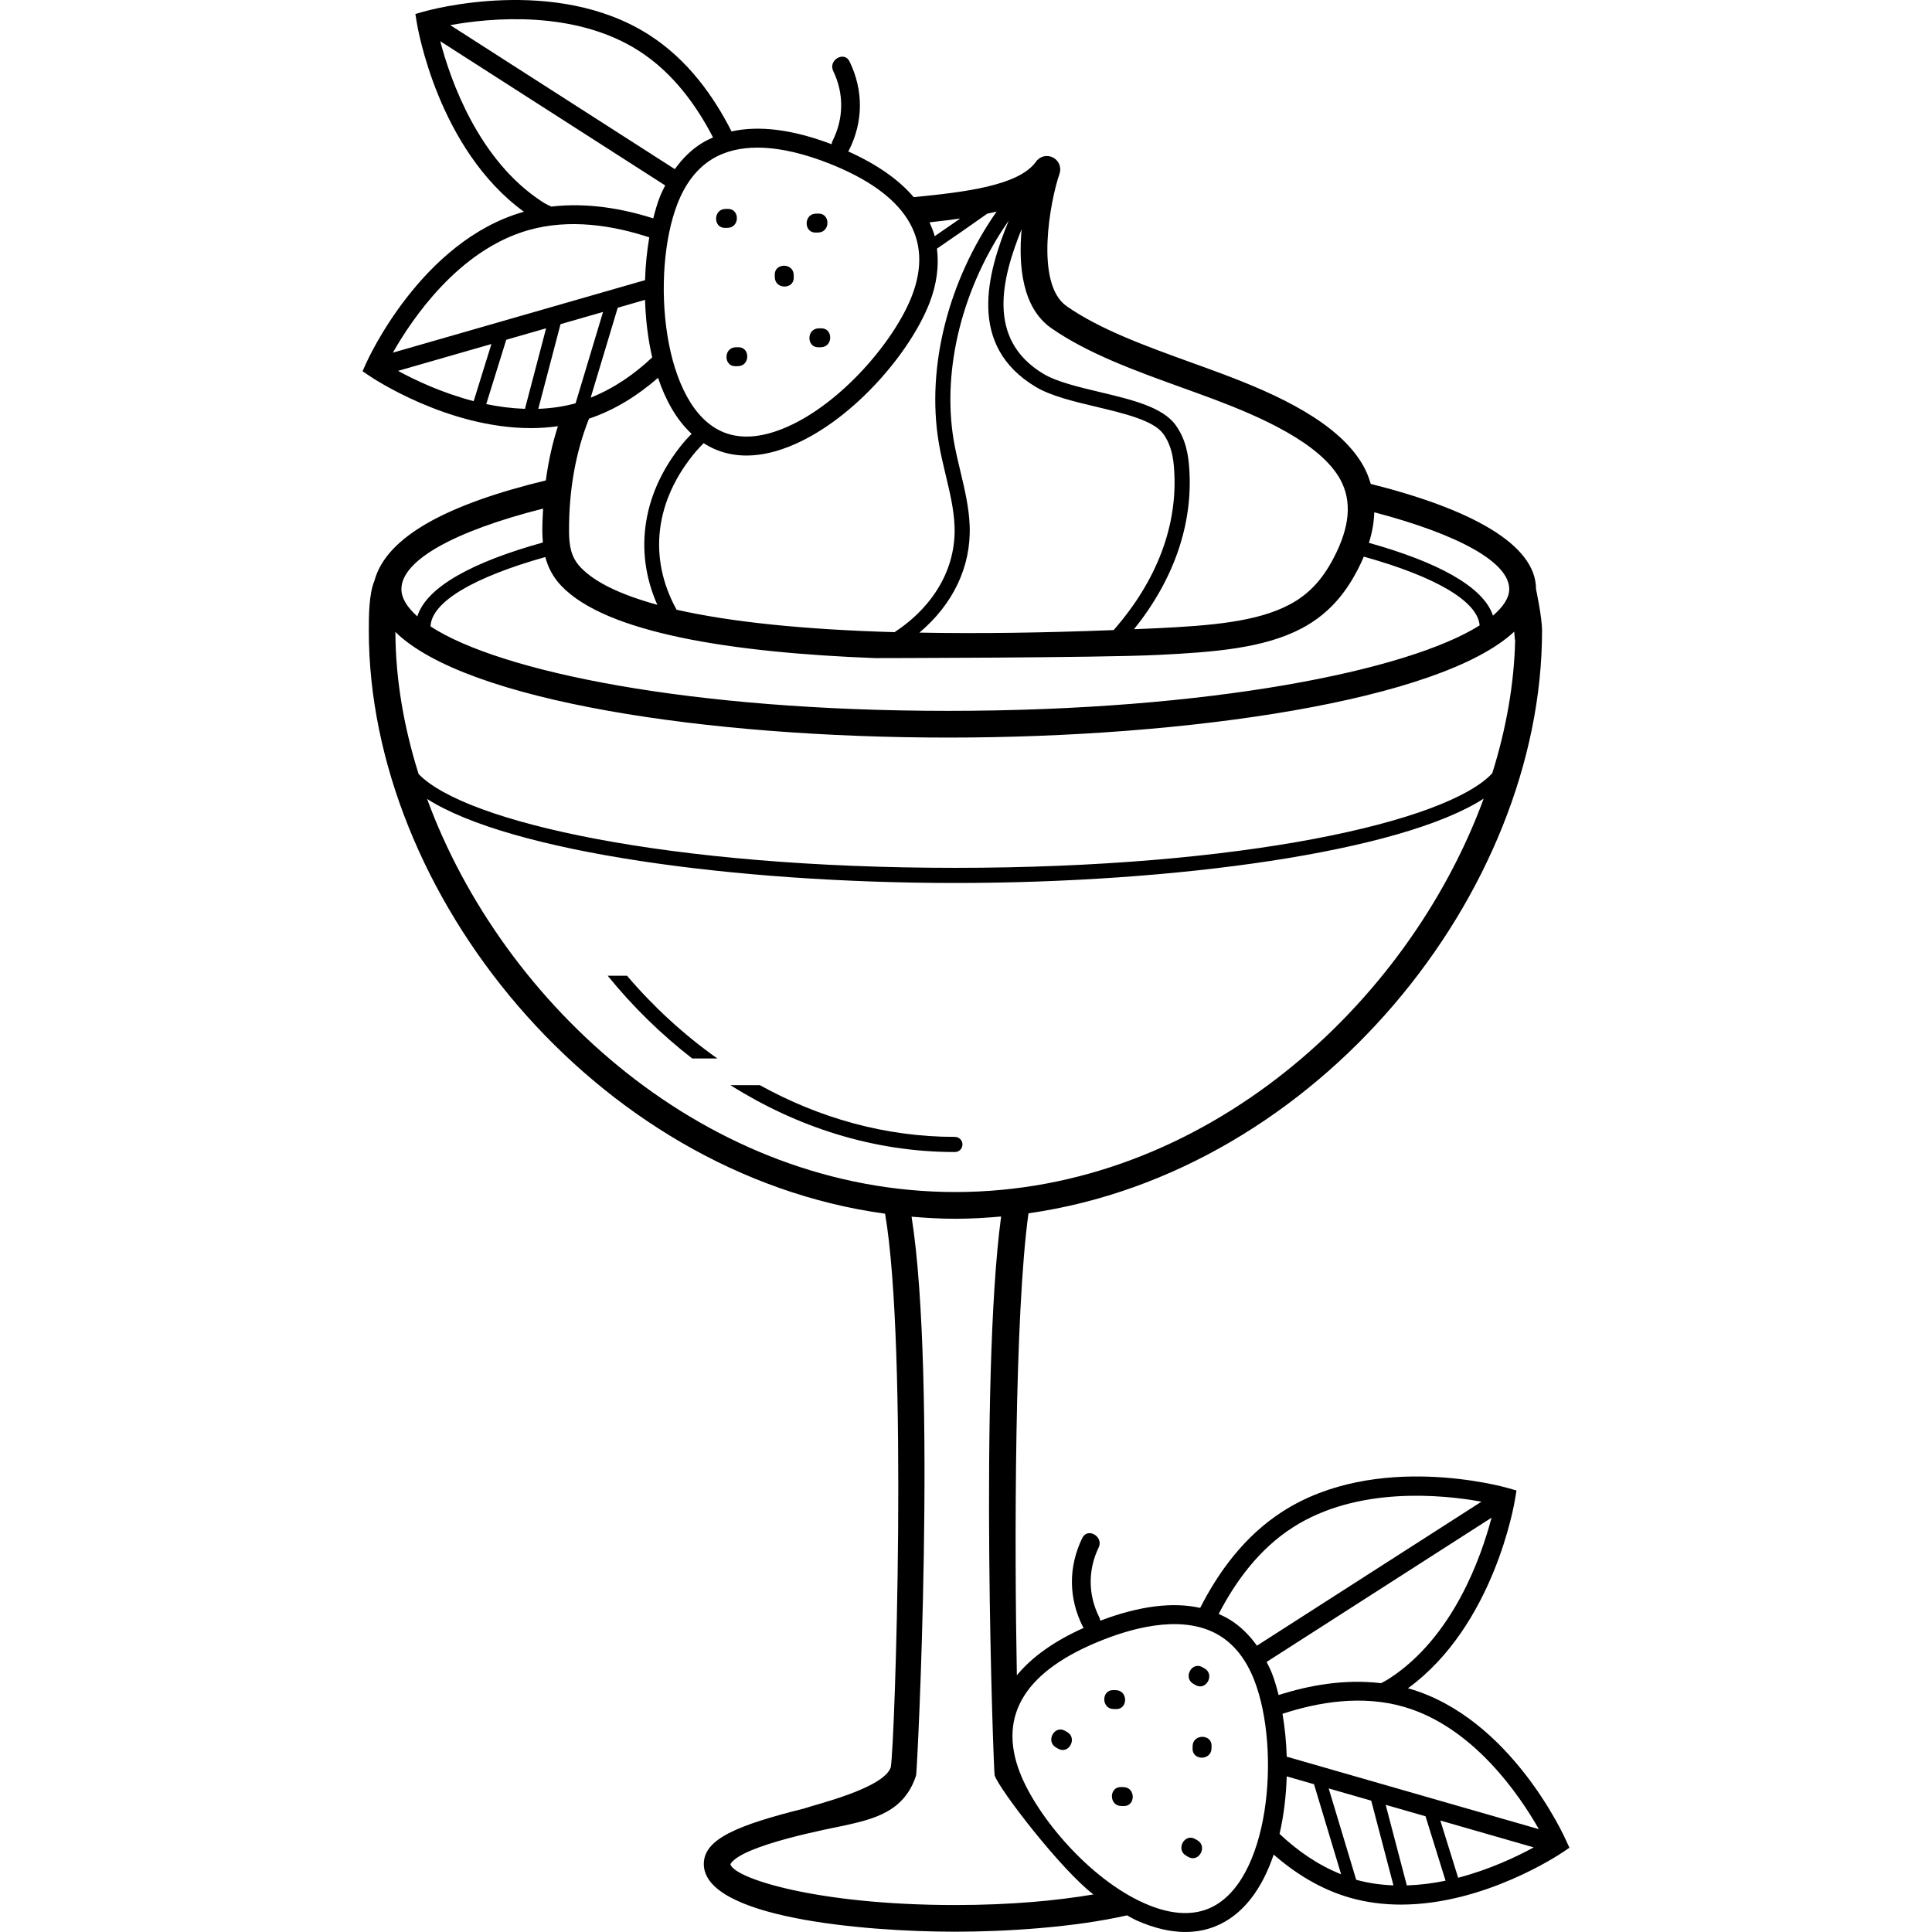 <?xml version="1.0" encoding="iso-8859-1"?>
<!-- Generator: Adobe Illustrator 19.0.0, SVG Export Plug-In . SVG Version: 6.00 Build 0)  -->
<svg version="1.1" id="Layer_1" xmlns="http://www.w3.org/2000/svg" xmlns:xlink="http://www.w3.org/1999/xlink" x="0px" y="0px"
	 viewBox="0 0 270.532 270.532" style="enable-background:new 0 0 270.532 270.532;" xml:space="preserve">
<g>
	<g>
		<g>
			<path d="M114.62,45.98c-1.704,0.044-1.708,2.696,0,2.652c0.116-0.004,0.236-0.008,0.352-0.008c1.704-0.044,1.708-2.696,0-2.652
				C114.856,45.976,114.736,45.98,114.62,45.98z"/>
			<path d="M111.148,38.844c-0.004-0.12-0.004-0.236-0.008-0.356c-0.044-1.704-2.696-1.708-2.652,0
				c0.004,0.12,0.008,0.236,0.008,0.356C108.54,40.548,111.192,40.556,111.148,38.844z"/>
			<path d="M114.232,32.568c0.12-0.004,0.236-0.008,0.352-0.008c1.704-0.044,1.712-2.696,0-2.652
				c-0.116,0.004-0.236,0.008-0.352,0.008C112.532,29.96,112.524,32.612,114.232,32.568z"/>
			<path d="M219.296,257.716c-0.312-0.696-7.796-17.188-22.008-21.276c-0.048-0.012-0.096-0.02-0.144-0.032
				c12.02-8.736,14.9-25.792,15.016-26.54l0.188-1.16l-1.128-0.324c-0.752-0.216-18.488-5.16-31.608,3.256
				c-5.408,3.468-9.068,8.604-11.552,13.508c-3.872-0.864-8.556-0.264-14,1.796c-0.016-0.156-0.048-0.32-0.132-0.484
				c-1.568-3.104-1.608-6.628-0.088-9.76c0.74-1.528-1.544-2.876-2.292-1.34c-1.96,4.036-1.936,8.432,0.088,12.436
				c0.032,0.064,0.08,0.096,0.12,0.148c-4.128,1.848-7.264,4.08-9.368,6.644c-0.356-18.284-0.324-50.632,1.628-64.692
				c40.532-5.776,71.912-44.916,71.912-81.572c0-1.924-0.844-5.808-0.844-5.844c0-6.3-9.248-11.236-23.14-14.72
				c-0.248-0.832-0.552-1.648-0.984-2.428c-3.388-6.172-12.232-10.128-19.556-12.888c-1.54-0.58-3.104-1.148-4.676-1.712
				c-6.24-2.26-12.692-4.588-17.368-7.86c-4.524-3.16-2.28-14.86-1-18.536c0.308-0.88-0.08-1.852-0.908-2.28
				c-0.828-0.436-1.844-0.188-2.384,0.58c-2.404,3.388-10.084,4.272-17.12,4.972c-2.1-2.468-5.188-4.62-9.188-6.412
				c0.036-0.056,0.084-0.084,0.116-0.148c2.02-4.004,2.044-8.4,0.088-12.436c-0.744-1.536-3.032-0.192-2.288,1.34
				c1.52,3.132,1.48,6.652-0.088,9.76c-0.084,0.164-0.116,0.324-0.132,0.484c-5.444-2.064-10.14-2.66-14.02-1.792
				C99.952,13.5,96.316,8.36,90.904,4.892C77.792-3.52,60.044,1.42,59.292,1.636l-1.128,0.324l0.188,1.16
				c0.116,0.748,3,17.804,15.02,26.536c-0.048,0.012-0.096,0.02-0.144,0.032c-14.216,4.088-21.7,20.58-22.008,21.28l-0.452,1.016
				l0.916,0.62c0.528,0.36,10.988,7.344,22.676,7.344c1.244,0,2.504-0.092,3.764-0.268c-0.776,2.408-1.34,4.936-1.692,7.592
				c-13.688,3.316-22.332,7.832-24,14.048c-0.788,1.872-0.788,5.036-0.788,7.004c0,36.772,31.572,76.044,72.292,81.628
				c3.216,18.784,1.38,74.128,0.8,77.5c-0.956,2.98-10.72,5.264-12.096,5.776c-9.416,2.36-14.088,4.28-14.088,7.784
				c0,7.484,22.148,9.48,35.236,9.48c7.024,0,16.604-0.596,24.02-2.288c0.476,0.244,0.944,0.536,1.424,0.744
				c2.396,1.052,4.656,1.584,6.748,1.584c1.444,0,2.812-0.252,4.096-0.752c4.036-1.576,6.692-5.4,8.272-10.084
				c2.98,2.588,6.508,4.836,10.636,6.024c2.396,0.692,4.82,0.976,7.192,0.976c11.684,0,22.144-6.988,22.672-7.344l0.916-0.62
				L219.296,257.716z M181.04,213.872c9.032-5.792,20.9-4.592,26.404-3.596l-31.44,20.164c-1.076-1.504-2.336-2.748-3.816-3.656
				c-0.492-0.3-1.008-0.552-1.536-0.788C172.956,221.528,176.268,216.928,181.04,213.872z M192.436,71.732
				c11.932,3.14,18.896,7.036,18.896,10.752c0,1.232-0.836,2.48-2.276,3.72c-1.356-4.1-7.856-7.528-17.372-10.192
				C192.152,74.532,192.392,73.108,192.436,71.732z M147.204,45.944c5.084,3.552,11.772,5.972,18.244,8.308
				c1.552,0.56,3.104,1.12,4.632,1.696c6.196,2.336,14.764,6.032,17.592,11.184c1.672,3.052,1.36,6.672-0.964,11.076
				c-1.628,3.084-3.532,5.08-6.184,6.472c-4.596,2.424-11.084,2.924-18.468,3.288c-1.112,0.056-2.168,0.092-3.26,0.14
				c5.584-6.968,8.268-14.7,7.732-22.52c-0.128-1.872-0.456-4.06-1.924-6.084c-1.832-2.516-6.112-3.536-10.648-4.616
				c-2.94-0.7-5.984-1.424-7.836-2.532c-8.068-4.832-5.836-13.4-3.064-20.272C142.596,37.18,143.112,43.081,147.204,45.944z
				 M145.032,54.176c2.132,1.276,5.336,2.04,8.436,2.776c3.96,0.944,8.052,1.916,9.42,3.796c1.152,1.588,1.416,3.408,1.52,4.984
				c0.54,7.816-2.404,15.58-8.468,22.496c-9.96,0.392-19.036,0.508-27.2,0.356c4.68-3.94,7.252-9.204,7.04-14.952
				c-0.096-2.596-0.708-5.16-1.3-7.64c-0.356-1.48-0.708-2.96-0.956-4.448c-1.64-10.028,1.324-21.488,7.724-30.652
				C138.224,38.28,135.38,48.396,145.032,54.176z M139.552,29.628c-6.732,9.62-9.852,21.684-8.116,32.264
				c0.248,1.536,0.612,3.064,0.98,4.596c0.596,2.488,1.16,4.84,1.248,7.228c0.212,5.852-2.888,11.168-8.396,14.804
				c-12.704-0.364-22.956-1.424-30.528-3.144c-4.024-7.28-3.064-15.336,2.74-22.2c0.324-0.38,0.696-0.748,1.048-1.12
				c0.6,0.384,1.232,0.716,1.908,0.98c1.284,0.504,2.652,0.752,4.1,0.752c2.096,0,4.352-0.528,6.752-1.584
				c8.472-3.728,16.248-12.996,18.876-19.804c1.036-2.676,1.324-5.2,1.036-7.584c2.444-1.676,4.836-3.332,7.044-4.896
				C138.68,29.828,139.124,29.736,139.552,29.628z M92.044,84.688c-5.096-1.396-8.752-3.14-10.748-5.248
				c-1.332-1.408-1.608-2.984-1.616-5.076c-0.016-5.844,0.936-11.044,2.796-15.74c3.72-1.248,6.928-3.328,9.668-5.72
				c1.052,3.14,2.588,5.892,4.7,7.844c-0.332,0.352-0.68,0.696-0.988,1.056C89.988,68.74,88.672,77.128,92.044,84.688z
				 M82.712,55.68L86.5,43.088l3.824-1.1c0.08,2.72,0.404,5.468,1,8.056C88.888,52.348,86.016,54.364,82.712,55.68z M134.464,30.596
				c-1.172,0.816-2.36,1.636-3.58,2.476c-0.176-0.664-0.444-1.304-0.728-1.94C131.616,30.976,133.048,30.796,134.464,30.596z
				 M106.06,20.672c3.44,0,7.016,1.036,9.9,2.164c10.9,4.268,14.848,10.528,11.728,18.608c-2.384,6.168-9.74,14.932-17.472,18.332
				c-3.38,1.488-6.344,1.756-8.816,0.784c-8.752-3.424-10.276-22.356-6.556-31.98c1.112-2.88,2.744-4.996,4.856-6.292
				C101.6,21.12,103.8,20.672,106.06,20.672z M89.46,7.12c4.772,3.056,8.076,7.656,10.384,12.124
				c-0.528,0.232-1.044,0.484-1.536,0.784c-1.48,0.908-2.74,2.156-3.812,3.656L63.048,3.52C68.548,2.521,80.42,1.328,89.46,7.12z
				 M61.644,5.768l31.5,20.196c-0.268,0.54-0.54,1.068-0.768,1.656c-0.344,0.892-0.636,1.904-0.904,2.96
				c-4.228-1.356-9.212-2.244-14.284-1.652c-0.38-0.196-0.768-0.36-1.136-0.596C67.012,22.544,63.072,11.208,61.644,5.768z
				 M73.944,32.24c5.844-1.68,11.968-0.652,16.972,0.996c-0.32,1.884-0.532,3.9-0.592,5.992L55.016,49.38
				C57.692,44.656,64.18,35.048,73.944,32.24z M55.736,51.932l13.076-3.76l-2.484,8C61.9,55.024,58.1,53.22,55.736,51.932z
				 M73.508,57.248c-1.852-0.064-3.672-0.3-5.42-0.664l2.8-9.008l5.58-1.604L73.508,57.248z M75.376,57.248l3.112-11.856
				l5.956-1.712l-3.848,12.792C78.868,56.948,77.116,57.184,75.376,57.248z M78.58,82.016c6.284,6.628,23.856,9.368,43.964,10.136
				c0,0,31.296-0.032,39.692-0.448c7.84-0.388,14.756-0.932,20.028-3.712c4.348-2.288,6.504-5.684,7.752-8.036
				c0.36-0.68,0.676-1.352,0.956-2.012c10.088,2.82,15.948,6.26,16.216,9.628c-10.044,6.34-37.808,11.968-74.428,11.968
				c-36.072,0-62.744-5.476-72.472-11.824C60.404,84.32,66.24,80.849,76.356,78C76.72,79.365,77.368,80.736,78.58,82.016z
				 M76.048,71.216c-0.056,1.04-0.112,2.08-0.108,3.16c0,0.512,0.032,1.048,0.076,1.588c-9.696,2.692-16.288,6.18-17.58,10.348
				c-1.412-1.264-2.228-2.548-2.228-3.824C56.212,78.508,63.464,74.404,76.048,71.216z M55.368,88.701
				c0-0.076-0.016-0.152-0.024-0.228c9.896,9.748,43.832,14.808,77.42,14.808c33.56,0,68.884-5.156,79.268-14.832
				c0.044,0.548,0.092,1.24,0.128,1.22c-0.14,6.132-1.26,12.408-3.204,18.612c-6.36,6.82-34.98,13.24-75.216,13.24
				c-40.032,0-68.572-6.352-75.124-13.136C56.552,101.824,55.408,95.172,55.368,88.701z M59.804,111.872
				c11.688,7.472,43.22,11.768,73.94,11.768c30.78,0,62.38-4.312,74.012-11.812c-10.596,28.884-39.204,55.088-73.98,55.088
				C99.016,166.916,70.412,140.74,59.804,111.872z M133.772,266.756c-19.584,0-31.08-3.8-31.496-5.724
				c1.512-2.668,14.264-5.04,15.732-5.36c4.236-0.936,8.608-1.9,10.272-7.072c0.16-0.504,2.928-55.764-0.636-78.232
				c2.024,0.172,4.064,0.292,6.132,0.292c2.16,0,4.292-0.128,6.408-0.316c-3.072,22.812-1.056,77.796-0.908,78.256
				c0.624,1.94,9.276,13.196,13.832,16.672C148.052,266.128,141.612,266.756,133.772,266.756z M169.096,267.312
				c-2.464,0.964-5.432,0.704-8.816-0.788c-7.732-3.404-15.088-12.164-17.476-18.332c-3.116-8.08,0.824-14.34,11.728-18.604
				c4.776-1.876,11.48-3.488,16.26-0.548c2.116,1.296,3.748,3.412,4.86,6.292C179.376,244.956,177.848,263.888,169.096,267.312z
				 M178.132,234.376c-0.228-0.592-0.504-1.124-0.772-1.66l31.496-20.196c-1.428,5.444-5.368,16.776-14.404,22.576
				c-0.348,0.224-0.708,0.412-1.068,0.596c-5.092-0.612-10.096,0.296-14.344,1.66C178.772,236.284,178.476,235.272,178.132,234.376z
				 M179.172,256.792c0.6-2.584,0.92-5.332,1.004-8.052l3.82,1.1l3.796,12.608C184.488,261.136,181.62,259.1,179.172,256.792z
				 M189.904,263.22l-3.852-12.792l5.956,1.712L195.12,264C193.384,263.936,191.636,263.7,189.904,263.22z M196.992,264.008
				l-2.96-11.284l5.58,1.604l2.804,9.02C200.668,263.712,198.844,263.948,196.992,264.008z M204.18,262.936l-2.492-8.012
				l13.076,3.76C212.404,259.972,208.604,261.784,204.18,262.936z M180.176,245.98c-0.06-2.092-0.272-4.112-0.592-6
				c5-1.644,11.124-2.672,16.972-0.984c9.744,2.8,16.244,12.412,18.924,17.136L180.176,245.98z"/>
			<path d="M157.336,250.244c-0.12-0.004-0.236-0.008-0.356-0.008c-1.708-0.044-1.708,2.608,0,2.652
				c0.116,0.004,0.236,0.008,0.356,0.008C159.044,252.94,159.04,250.288,157.336,250.244z"/>
			<path d="M167,244.484c-0.004,0.12-0.004,0.236-0.008,0.356c-0.044,1.708,2.608,1.708,2.652,0c0.004-0.12,0.004-0.236,0.008-0.356
				C169.696,242.776,167.044,242.776,167,244.484z"/>
			<path d="M156.264,239.32c1.708,0.044,1.708-2.608,0-2.652c-0.116-0.004-0.236-0.004-0.356-0.008
				c-1.708-0.044-1.704,2.608,0,2.652C156.028,239.316,156.148,239.316,156.264,239.32z"/>
			<path d="M167.104,235.784c0.104,0.06,0.208,0.116,0.312,0.176c1.484,0.848,2.736-1.492,1.252-2.336
				c-0.104-0.06-0.208-0.116-0.308-0.176C166.876,232.6,165.624,234.94,167.104,235.784z"/>
			<path d="M167.656,257.684c-0.104-0.06-0.208-0.116-0.312-0.176c-1.484-0.848-2.736,1.492-1.256,2.336
				c0.104,0.06,0.208,0.116,0.308,0.176C167.884,260.864,169.14,258.528,167.656,257.684z"/>
			<path d="M149.432,242.532c-0.104-0.06-0.208-0.116-0.308-0.176c-1.484-0.844-2.736,1.492-1.256,2.336
				c0.104,0.06,0.208,0.116,0.308,0.176C149.66,245.716,150.912,243.376,149.432,242.532z"/>
			<path d="M87.8,136.632h-2.704c3.46,4.268,7.44,8.176,11.832,11.58h3.516C95.748,144.888,91.492,140.968,87.8,136.632z"/>
			<path d="M134.772,160.256c0-0.584-0.476-1.06-1.06-1.06c-9.896,0-19.136-2.72-27.312-7.244h-4.124
				c9.208,5.796,19.892,9.364,31.436,9.364C134.3,161.316,134.772,160.84,134.772,160.256z"/>
			<path d="M103.008,51.28c0.12-0.004,0.236-0.008,0.352-0.008c1.704-0.044,1.708-2.696,0-2.652
				c-0.116,0.004-0.236,0.008-0.352,0.008C101.304,48.672,101.296,51.324,103.008,51.28z"/>
			<path d="M101.552,31.912c0.12-0.004,0.236-0.008,0.352-0.008c1.704-0.044,1.708-2.696,0-2.652
				c-0.12,0.004-0.236,0.008-0.352,0.008C99.848,29.305,99.84,31.956,101.552,31.912z"/>
		</g>
	</g>
</g>
<g>
</g>
<g>
</g>
<g>
</g>
<g>
</g>
<g>
</g>
<g>
</g>
<g>
</g>
<g>
</g>
<g>
</g>
<g>
</g>
<g>
</g>
<g>
</g>
<g>
</g>
<g>
</g>
<g>
</g>
</svg>
